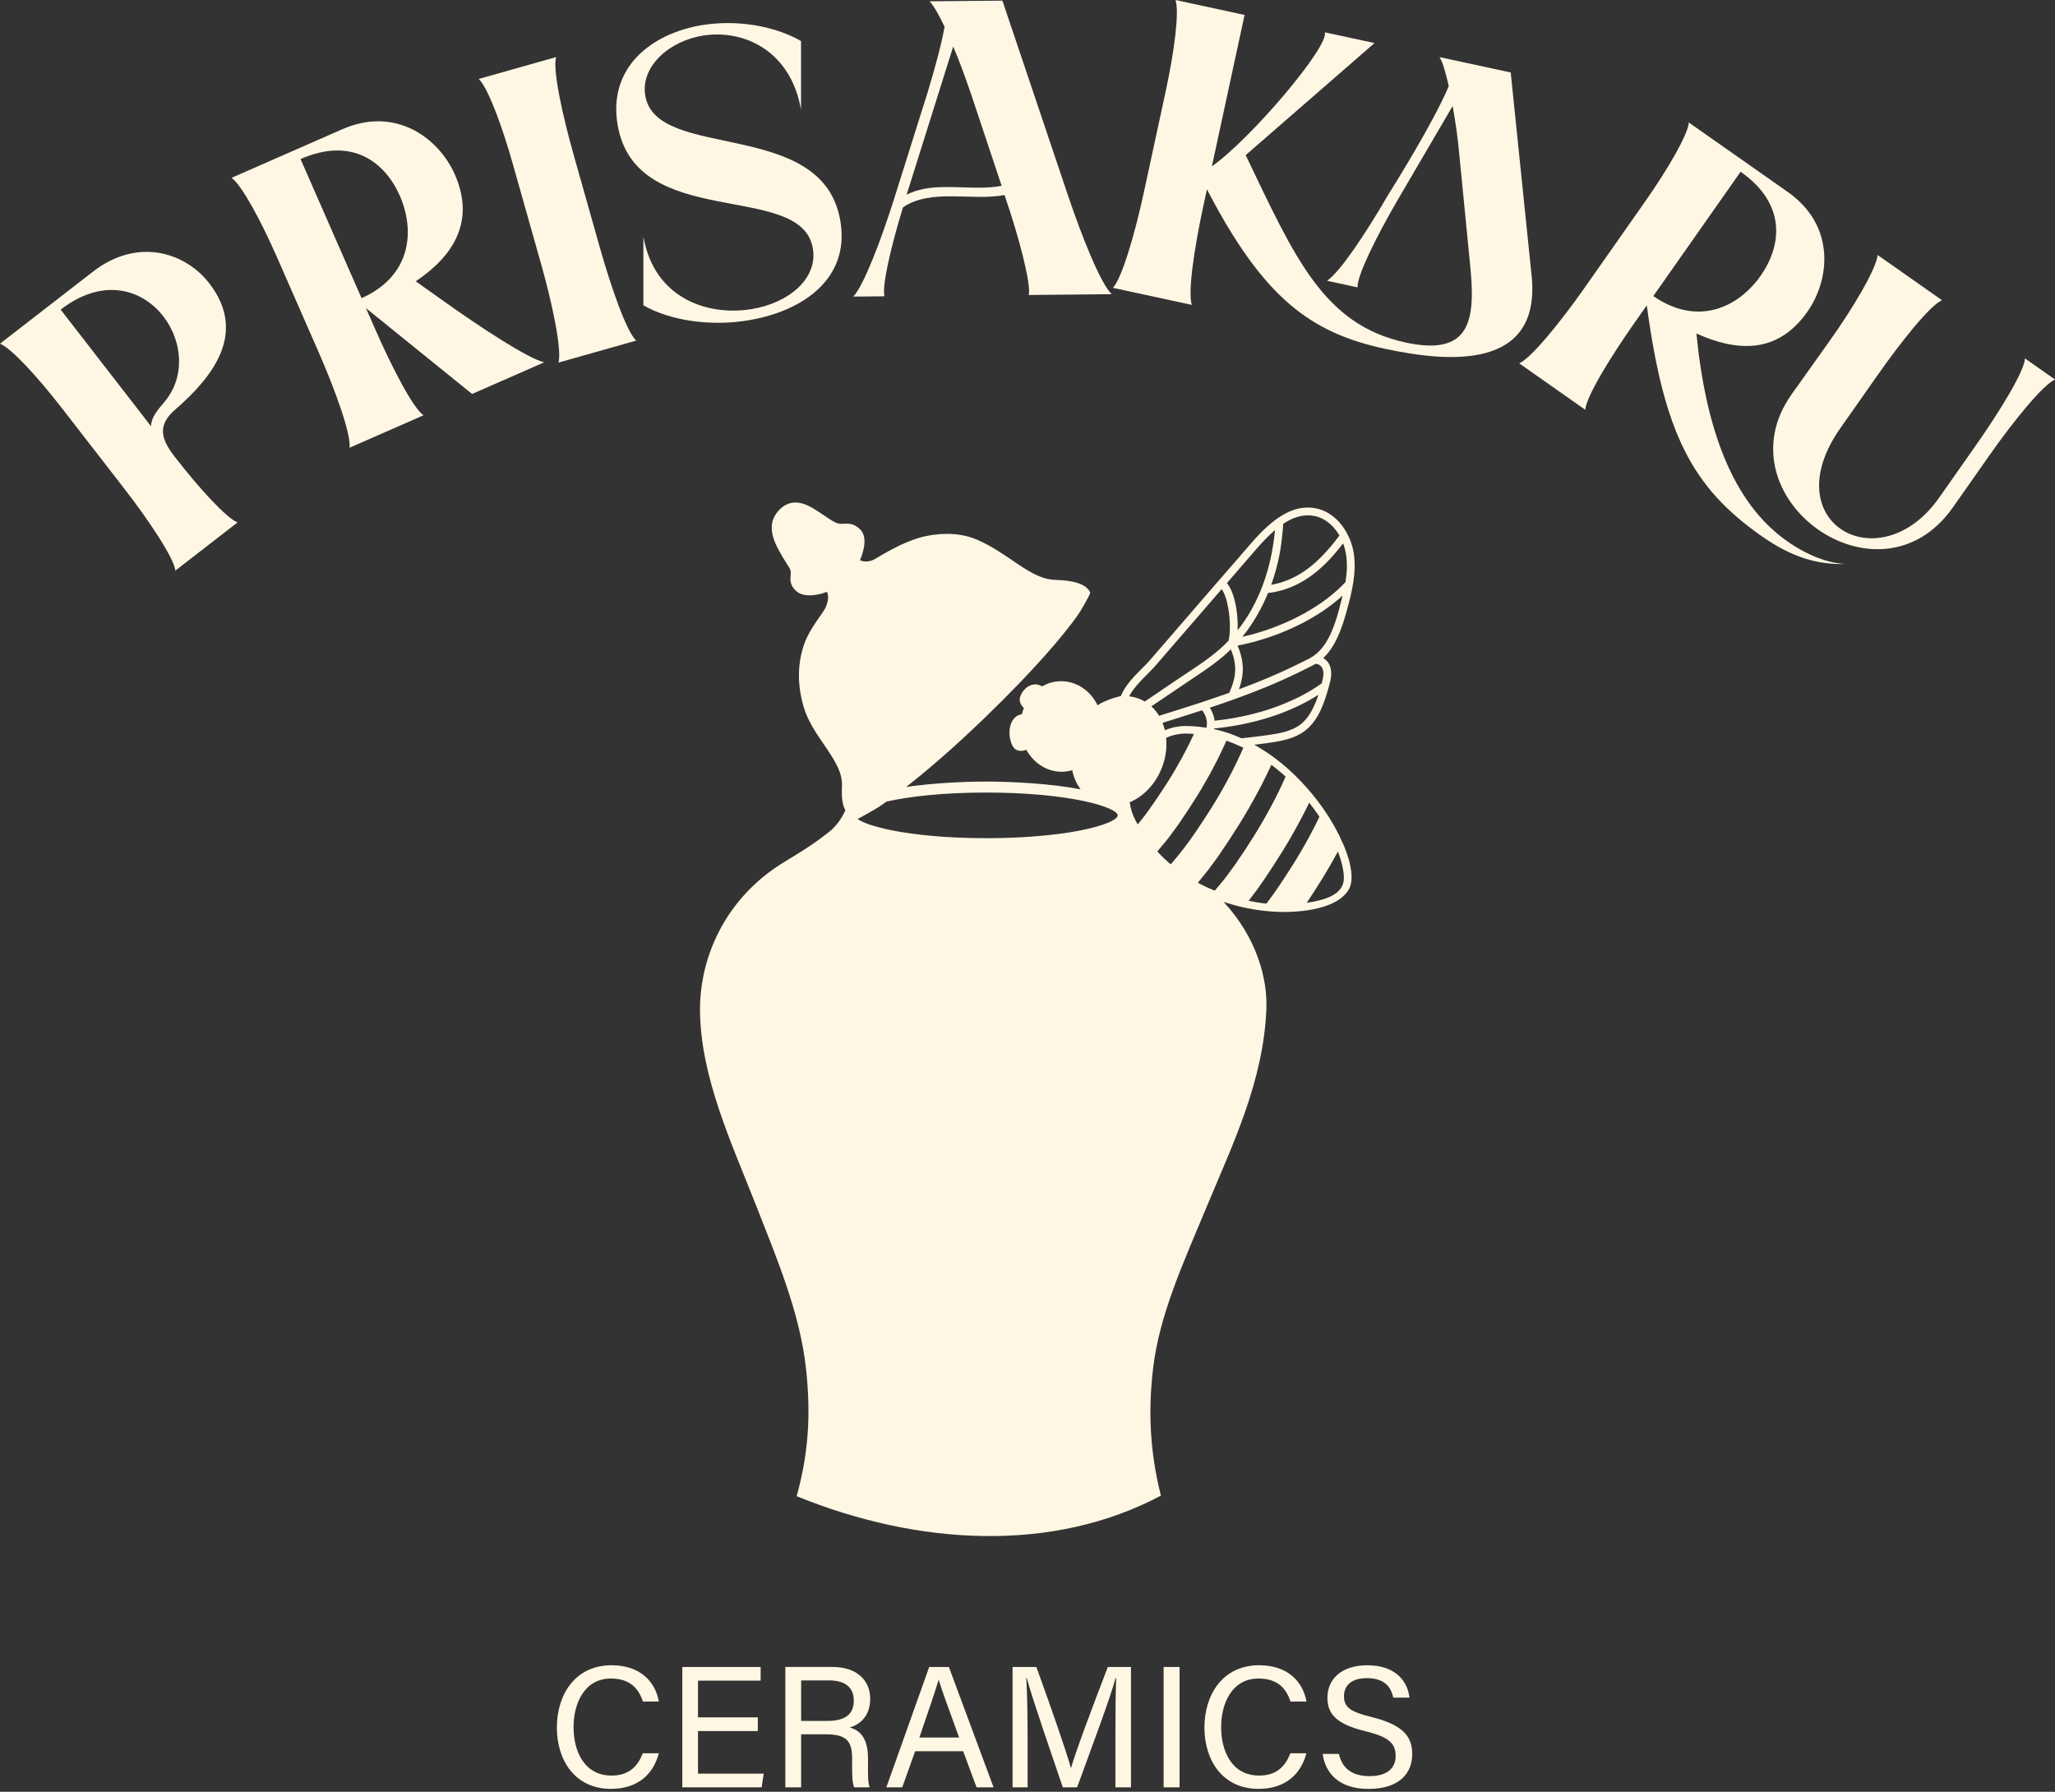 <?xml version="1.0" encoding="UTF-8"?> <svg xmlns="http://www.w3.org/2000/svg" width="687" height="599" viewBox="0 0 687 599" fill="none"><rect x="0" y="0" width="687" height="599" fill="#333333" stroke="none"/><path d="M204.23 561.13C210.59 561.13 213.48 564.43 214.93 568.82H220.26C219.07 562.1 213.93 556.69 204.45 556.69C192.23 556.69 186.16 566.57 186.16 577.52C186.16 588.46 192.22 598.02 204.25 598.02C213.38 598.02 218.47 592.94 220.25 586.11H214.89C213.38 590.02 210.66 593.57 204.47 593.57C195.19 593.57 191.74 585.25 191.74 577.36C191.74 569.47 195.36 561.13 204.23 561.13Z" fill="#FFF7E3"></path><path d="M233.34 578.69H253.34V574.12H233.34V561.83H254.29V557.27H228.1V597.5H254.62L255.31 592.93H233.34V578.69Z" fill="#FFF7E3"></path><path d="M290.93 568.03C290.93 561.75 286.52 557.26 278.26 557.26H262.54V597.5H267.82V579.77H276.04C283.26 579.77 284.87 582.26 284.87 587.99V588.85C284.87 592.63 284.82 595.76 285.54 597.5H290.73C290.06 595.81 290.18 592.31 290.18 589.53V587.81C290.18 580.82 287.32 578.37 284.04 577.49C287.9 576.43 290.9 573.25 290.9 568.03H290.93ZM276.58 575.3H267.83V561.76H277.17C282.64 561.76 285.42 564.18 285.42 568.47C285.43 572.98 282.72 575.3 276.58 575.3Z" fill="#FFF7E3"></path><path d="M310.64 557.27L296.31 597.51H301.62L305.95 585.44H322L326.47 597.51H332.16L317.22 557.27H310.66H310.64ZM307.35 580.86C310.44 571.81 312.79 565.01 313.77 561.6H313.83C314.71 564.66 316.82 570.29 320.64 580.86H307.35Z" fill="#FFF7E3"></path><path d="M358.08 590.99H357.99C356.61 585.86 351.02 569.76 346.46 557.27H338.51V597.51H343.54V581.47C343.54 574.58 343.4 565.63 343.1 560.99H343.27C345.08 567.85 351.82 587.22 355.3 597.51H360.08C364.69 584.85 371.2 567.59 372.92 561.05H373.14C372.97 565.29 372.89 572.89 372.89 580.36V597.51H378.09V557.27H370.36C365.64 569.43 359.03 587.12 358.09 590.99H358.08Z" fill="#FFF7E3"></path><path d="M394.34 557.27H389.01V597.51H394.34V557.27Z" fill="#FFF7E3"></path><path d="M420.73 561.13C427.09 561.13 429.98 564.43 431.43 568.82H436.76C435.57 562.1 430.43 556.69 420.95 556.69C408.73 556.69 402.65 566.57 402.65 577.52C402.65 588.46 408.71 598.02 420.74 598.02C429.86 598.02 434.96 592.94 436.74 586.11H431.38C429.86 590.02 427.15 593.57 420.96 593.57C411.68 593.57 408.23 585.25 408.23 577.36C408.23 569.45 411.85 561.13 420.73 561.13Z" fill="#FFF7E3"></path><path d="M458.61 574.01C451.56 572.31 449.3 570.82 449.3 567.04C449.3 563.26 452.05 561 456.94 561C462.8 561 465.05 563.94 465.77 567.52H471.19C470.64 562.24 466.71 556.7 457.13 556.7C448.15 556.7 443.76 561.58 443.76 567.55C443.76 573.21 447.06 576.45 456.52 578.76C464.58 580.72 466.57 582.97 466.57 587.02C466.57 590.82 464.09 593.76 457.82 593.76C451.99 593.76 448.7 591.15 447.6 586.33H442.18C443.01 592.5 447.37 598.04 457.47 598.04C467.58 598.04 472.11 592.96 472.11 586.47C472.11 581.31 470.08 576.84 458.61 574.04V574.01Z" fill="#FFF7E3"></path><path d="M449.02 282.17L448.91 281.91C447.32 278.22 445.24 274.48 442.71 270.81C441.54 269.09 440.27 267.4 438.94 265.78C436.47 262.75 433.81 259.93 431 257.4L430.75 257.17C430.59 257.03 430.44 256.89 430.28 256.75C428.9 255.55 427.47 254.37 426 253.29C423.83 251.68 421.59 250.24 419.31 248.97C420.92 248.77 422.54 248.58 424.15 248.34C428.38 247.75 432.8 246.93 436.26 244.29C441.07 240.63 442.9 234.25 444.23 229.59C444.79 227.62 445.56 224.92 444.53 222.41C444.11 221.39 443.31 220.55 442.36 220C446.45 216.17 448.56 210.24 450.2 204.29C452.03 197.68 453.58 191.2 452.53 184.75C451.53 178.57 447.11 171.29 439.78 169.91C438.19 169.61 436.64 169.6 435.14 169.82C434.42 169.93 433.72 170.1 433.01 170.3C432.87 170.35 432.73 170.38 432.6 170.43C431.57 170.76 430.57 171.2 429.59 171.73C425.28 174.04 421.4 177.97 417.98 181.94L413.46 187.16L411.73 189.16L410.6 190.46L410.52 190.55L407.86 193.61L407 194.59L403.98 198.08L402.14 200.21L384.38 220.75C383.74 221.5 382.91 222.33 382.04 223.2C381.95 223.29 381.85 223.39 381.74 223.5C379.12 226.13 376.02 229.27 374.69 232.72C374.74 232.59 369.35 234.03 366.93 235.77C364.55 230.88 359.82 227.61 354.46 227.73C352.26 227.78 350.21 228.4 348.38 229.47C347.6 228.95 346.62 228.7 345.68 228.81C343.87 229.01 342.32 230.34 341.46 231.94C341.18 232.46 340.96 233.02 340.9 233.6C340.79 234.65 341.4 235.84 342.28 236.7C342.02 237.37 341.78 238.09 341.59 238.81C340.28 238.87 338.92 239.9 338.2 241.41C337.23 243.44 337.29 246.04 338 248.15C338.23 248.84 338.52 249.49 338.94 250C339.88 251.14 341.69 251.27 343.1 250.64C345.57 255.14 350.1 258.11 355.21 257.99C356.34 257.96 357.41 257.79 358.44 257.47C358.94 259.86 359.89 262.04 361.24 263.86C351.13 261.94 338.4 261.28 329.73 261.28C322.36 261.28 312.06 261.75 302.92 263.08C309.56 257.92 318.31 250.48 329.26 239.91C346.43 223.32 355.44 212.38 360.01 206.08C361.26 204.36 364.14 199.36 364.49 198.09C364.36 197.84 364.24 197.62 364.1 197.42C362.52 195.15 358.91 194.03 352.76 193.85C347.82 193.71 343.45 190.75 338.4 187.31C334.84 184.89 331.15 182.39 326.73 180.46C321.81 178.32 315.81 177.9 309.42 179.24C303.83 180.41 297.75 183.71 292.61 186.81C289.74 188.53 287.47 187.26 287.47 187.26C287.81 186.54 290.7 180.05 287.55 176.96C285.47 174.93 283.6 174.99 282.07 175.08C281.04 175.14 280.23 175.17 279.16 174.61C277.82 173.89 276.46 172.97 275.14 172.08C272.83 170.52 270.64 169.05 268.36 168.36C265.48 167.5 262.94 168.11 260.8 170.17C255.03 175.75 259.35 182.6 263.14 188.63C263.38 188.99 263.61 189.36 263.83 189.72C264.46 190.74 264.39 191.44 264.31 192.41C264.18 193.8 264.01 195.71 266.26 197.66C268.85 199.91 273.79 198.94 276.4 197.85C276.53 197.94 277.49 199.73 276.07 202.96C275.15 205.07 270.79 209.87 268.88 215.23C266.57 221.77 266.49 228.83 268.65 236.26C270.01 240.93 272.76 244.97 275.43 248.86C278.63 253.55 281.66 257.98 281.48 262.63C281.35 265.74 281.39 268.68 282.62 270.84C282.59 270.9 282.56 270.98 282.53 271.04C280.89 274.67 278.72 276.89 277.06 278.2C268.31 285.11 262.64 287.33 256.73 291.88C239.83 304.86 233.86 323.31 234.01 337.91C234.24 360.17 244.53 382 252.66 402.73C259.66 420.6 267.49 439.06 269.47 457.67C271.06 472.51 270.41 485.42 266.33 500.18C306.72 516.6 351.73 519.33 388.1 499.98C383.99 483.77 384.05 469.85 385.46 457.67C387.55 439.61 395.52 422.35 403.6 402.95C412 382.75 422.4 361.49 423.36 337.3C423.77 327.15 420.11 313.43 409.07 301.51C411.23 302.21 413.45 302.84 415.69 303.34C417.83 303.81 420 304.18 422.16 304.43C423.79 304.63 425.36 304.76 426.86 304.82C429.7 304.95 432.47 304.85 435.11 304.57C438 304.26 440.61 303.73 442.83 302.99C445.87 302 449 300.39 450.75 297.6C452.58 294.8 452.08 289.56 449.33 282.83C449.24 282.61 449.14 282.38 449.03 282.16L449.02 282.17ZM439.62 235.25C439.11 236.5 438.51 237.66 437.84 238.72C437.65 239.02 437.43 239.31 437.23 239.61C436.5 240.6 435.68 241.49 434.7 242.22C434.32 242.5 433.95 242.77 433.54 243C433.13 243.23 432.73 243.45 432.31 243.64C431.47 244.03 430.58 244.34 429.65 244.61C427.81 245.14 425.81 245.46 423.79 245.75C420.88 246.16 417.96 246.5 415.04 246.81C413.63 246.18 412.21 245.61 410.81 245.12C409.17 244.56 407.51 244.1 405.86 243.74V243.71C405.86 243.65 405.89 243.57 405.91 243.51C406.07 243.51 406.24 243.48 406.41 243.46C406.63 243.44 406.85 243.41 407.08 243.4C407.53 243.35 408.03 243.29 408.53 243.23C409.03 243.17 409.58 243.09 410.14 243.01C411.25 242.85 412.45 242.67 413.73 242.43C414.87 242.23 416.06 241.98 417.31 241.69C418.15 241.5 419.01 241.3 419.89 241.08C421.34 240.7 422.83 240.28 424.36 239.8C425.89 239.32 427.44 238.77 429 238.17C432.92 236.65 436.92 234.71 440.75 232.26C440.41 233.29 440.06 234.29 439.67 235.23H439.62V235.25ZM442.43 224.69C442.49 225.44 442.38 226.24 442.19 227.08C442.1 227.53 441.97 228 441.83 228.47C441.63 228.6 441.6 228.63 441.5 228.69C437.61 231.47 433.47 233.54 429.36 235.23C426.67 236.34 424.02 237.23 421.46 237.97C420.44 238.27 419.44 238.53 418.46 238.77C417.48 239.02 416.52 239.24 415.6 239.43C414.68 239.63 413.77 239.81 412.91 239.96C410.75 240.35 408.82 240.62 407.19 240.8C406.78 240.85 406.39 240.89 406.02 240.93C405.94 240.07 405.72 239.23 405.39 238.41C405.25 238.07 405.09 237.72 404.91 237.38C404.77 237.11 404.61 236.85 404.44 236.58C404.75 236.47 405.07 236.38 405.38 236.27C407.55 235.55 409.71 234.8 411.85 234.03C411.91 234 411.99 233.98 412.05 233.95C412.22 233.89 412.38 233.82 412.55 233.78C414.96 232.92 417.36 232.03 419.77 231.07C421 230.59 422.22 230.09 423.46 229.59C425.93 228.57 428.4 227.49 430.88 226.34C432.13 225.76 433.38 225.17 434.63 224.56C435.57 224.11 436.51 223.62 437.46 223.14C438.04 222.84 438.62 222.58 439.19 222.26C439.24 222.25 439.28 222.21 439.33 222.2C439.33 222.2 439.35 222.18 439.36 222.17C439.52 222.09 439.67 222.01 439.83 221.91C440.69 221.91 441.72 222.57 442.06 223.41C442.19 223.65 442.4 224.33 442.43 224.69ZM384.62 270.03C384.07 270.81 383.53 271.58 382.95 272.34C382.56 272.84 382.15 273.34 381.76 273.84C381.29 274.43 380.82 275.03 380.34 275.61C380.11 275.19 379.86 274.78 379.64 274.34C378.61 272.42 377.95 270.34 377.67 268.2C377.7 268.2 377.75 268.17 377.78 268.15C382.28 266.23 386.26 262.18 388.4 256.72C389.73 253.36 390.17 249.9 389.85 246.71V246.66C390.37 246.43 390.9 246.21 391.43 246.03C393.07 245.5 394.76 245.22 396.45 245.23C397.32 245.23 398.22 245.28 399.14 245.34C398.86 245.97 398.55 246.59 398.25 247.22C398.09 247.53 397.95 247.85 397.8 248.16C397.67 248.41 397.57 248.66 397.44 248.91C397.13 249.54 396.78 250.18 396.46 250.8C396.33 251.03 396.23 251.25 396.1 251.49C395.83 252 395.57 252.52 395.3 253.02C394.78 253.97 394.25 254.9 393.72 255.82C393.49 256.24 393.25 256.67 393.02 257.07C392.25 258.4 391.46 259.68 390.68 260.92C389.88 262.17 389.09 263.44 388.24 264.7C387.97 265.11 387.69 265.51 387.41 265.93C386.83 266.79 386.27 267.67 385.66 268.53C385.32 269.03 384.96 269.52 384.6 270L384.62 270.03ZM396.46 242.7C394.07 242.7 391.68 243.18 389.43 244.11C389.23 243.27 388.96 242.47 388.65 241.69C388.65 241.69 388.65 241.66 388.63 241.66C389.04 241.53 389.44 241.39 389.85 241.27C391.91 240.63 393.94 239.99 395.94 239.35C397.94 238.71 399.92 238.08 401.88 237.44C402.26 237.93 402.55 238.44 402.8 238.94C403.41 240.25 403.69 241.88 403.29 243.29C402.29 243.13 401.3 242.99 400.3 242.9C399 242.77 397.72 242.71 396.47 242.71H396.46V242.7ZM402.32 234.58C398.26 235.91 394.12 237.21 389.84 238.55C389.59 238.63 389.34 238.71 389.07 238.79C388.54 238.96 388.01 239.12 387.48 239.29C386.92 238.34 385.89 236.98 384.96 236.18C384.95 236.16 384.93 236.15 384.9 236.13C386.38 235.13 387.85 234.14 389.34 233.14C390.95 232.04 392.57 230.95 394.18 229.87C395.79 228.79 397.4 227.71 398.99 226.63C399.77 226.11 400.55 225.58 401.35 225.05C403.71 223.45 406.07 221.78 408.29 219.94C408.56 219.72 408.84 219.5 409.1 219.28C409.58 218.86 410.05 218.42 410.52 217.98C410.83 217.68 411.16 217.39 411.47 217.07C411.81 217.91 412.11 218.73 412.33 219.51C412.44 219.9 412.53 220.29 412.61 220.67C412.69 221.05 412.75 221.42 412.8 221.8C412.86 222.3 412.91 222.78 412.93 223.27C412.95 223.75 412.93 224.22 412.9 224.69C412.77 226.46 412.34 228.14 411.67 229.88C411.45 230.46 411.2 231.04 410.94 231.62C408.88 232.35 406.8 233.07 404.71 233.76C403.91 234.03 403.12 234.29 402.32 234.56V234.58ZM447.71 203.61C447.6 204.02 447.49 204.42 447.37 204.81C447.14 205.62 446.9 206.42 446.64 207.2C446.28 208.29 445.91 209.36 445.48 210.39C445.29 210.86 445.09 211.33 444.89 211.78C444.72 212.14 444.55 212.5 444.37 212.84C444.01 213.54 443.64 214.22 443.23 214.86C442.82 215.5 442.39 216.11 441.92 216.67C440.98 217.81 439.92 218.78 438.7 219.56C438.3 219.81 437.91 220.01 437.51 220.25C437.24 220.39 436.98 220.51 436.71 220.64C436.24 220.87 435.77 221.11 435.3 221.34C434.66 221.65 434.02 221.98 433.38 222.29C432.74 222.6 432.1 222.92 431.47 223.21C429.47 224.16 427.49 225.06 425.5 225.91C423.52 226.77 421.55 227.58 419.58 228.37C417.78 229.07 415.99 229.76 414.19 230.43C414.89 228.48 415.32 226.62 415.44 224.8C415.49 224.19 415.49 223.58 415.47 222.99C415.45 222.54 415.42 222.08 415.36 221.63C415.3 221.18 415.23 220.72 415.14 220.25C415.06 219.89 414.98 219.53 414.89 219.16C414.61 218.07 414.23 216.96 413.73 215.81C416.46 215.31 419.45 214.56 422.57 213.57C423.62 213.24 424.66 212.88 425.73 212.51C426.45 212.26 427.17 211.98 427.89 211.7C428.61 211.42 429.33 211.12 430.06 210.81C430.9 210.45 431.75 210.08 432.61 209.68C432.95 209.52 433.31 209.34 433.66 209.16C434.29 208.86 434.91 208.57 435.52 208.24C437.9 207 440.22 205.63 442.47 204.11C444.72 202.59 446.86 200.9 448.85 199.09C448.49 200.57 448.1 202.08 447.68 203.59L447.71 203.61ZM450.27 189.85C450.24 191.43 450.05 193.01 449.8 194.6C446 198.7 441.19 202.18 436.04 205.04C434.68 205.79 433.29 206.51 431.88 207.18C431.18 207.51 430.47 207.84 429.79 208.13C426.98 209.36 424.15 210.41 421.39 211.27C419.31 211.91 417.28 212.46 415.33 212.88C417.55 210.14 419.53 207.16 421.23 203.94C421.81 202.86 422.34 201.77 422.86 200.66C423.22 199.86 423.56 199.05 423.91 198.24C424.74 198.15 425.55 198.02 426.33 197.86C427.24 197.67 428.11 197.45 428.97 197.2C431.53 196.43 433.86 195.34 435.97 194.06C436.86 193.51 437.74 192.93 438.55 192.34C443.19 188.92 446.6 184.76 449.02 181.65C450.01 184.28 450.33 187.06 450.27 189.85ZM428.74 178.22C428.85 177.19 428.93 176.16 428.99 175.11C429.37 174.86 429.76 174.61 430.15 174.39C430.54 174.17 430.93 173.95 431.32 173.76C431.74 173.54 432.18 173.35 432.62 173.18C433.06 173.01 433.5 172.87 433.93 172.74C434.34 172.63 434.76 172.54 435.18 172.46C435.6 172.38 436.02 172.33 436.45 172.3C436.92 172.27 437.39 172.27 437.86 172.3C438.33 172.33 438.81 172.38 439.3 172.47C440.24 172.64 441.13 172.95 441.96 173.35C442.37 173.55 442.77 173.77 443.16 174.02C443.93 174.52 444.65 175.1 445.29 175.74C446.26 176.71 447.09 177.83 447.79 179.02L447.65 179.21C446.12 181.2 444.09 183.81 441.51 186.37C441.07 186.79 440.63 187.23 440.17 187.65C439.7 188.07 439.23 188.49 438.73 188.9C438.32 189.23 437.92 189.56 437.5 189.89C437.08 190.22 436.64 190.52 436.2 190.83C434.51 192 432.65 193.04 430.64 193.86C429.81 194.2 428.97 194.5 428.08 194.78C427.55 194.94 427 195.08 426.44 195.2C426.08 195.28 425.72 195.37 425.35 195.43L424.99 195.49C426.18 192.14 427.13 188.63 427.83 184.97C428.24 182.73 428.51 180.49 428.74 178.22ZM413.4 191.18L417.57 186.36L419.93 183.64C421.9 181.37 424.01 179.11 426.24 177.2C426.24 177.33 426.22 177.45 426.21 177.56C426.05 179.23 425.83 180.87 425.57 182.5C425.44 183.25 425.32 183.99 425.18 184.72C424.9 186.19 424.57 187.63 424.21 189.04C424.02 189.74 423.83 190.45 423.63 191.14C423.22 192.53 422.79 193.89 422.3 195.22C421.82 196.55 421.29 197.85 420.72 199.11C420.36 199.92 419.99 200.71 419.6 201.49C419.21 202.27 418.8 203.04 418.38 203.79C418.04 204.4 417.68 205.01 417.32 205.6C416.96 206.19 416.58 206.79 416.19 207.35C415.42 208.51 414.61 209.62 413.75 210.7C413.8 209.43 413.77 208.04 413.67 206.6C413.61 205.71 413.51 204.82 413.39 203.93C413.05 201.52 412.45 199.18 411.58 197.25C411.17 196.37 410.7 195.59 410.17 194.92L412.79 191.89L413.4 191.18ZM383.59 225.34C384.11 224.82 384.59 224.34 385.06 223.85C385.29 223.62 385.51 223.37 385.73 223.15C385.95 222.93 386.15 222.68 386.34 222.46L403.06 203.14L404.98 200.92L408.43 196.93C408.59 197.16 408.74 197.41 408.88 197.68C409.02 197.93 409.14 198.21 409.27 198.49C409.52 199.07 409.74 199.69 409.94 200.37C410.03 200.7 410.13 201.06 410.22 201.4C410.53 202.64 410.75 203.97 410.91 205.29C411.02 206.18 411.08 207.07 411.13 207.95C411.19 209.18 411.18 210.36 411.11 211.42C411.09 211.69 411.08 211.94 411.05 212.19C410.97 212.94 410.86 213.6 410.72 214.16C410.42 214.47 410.13 214.79 409.83 215.08C409.17 215.72 408.52 216.35 407.83 216.96C407.69 217.09 407.55 217.23 407.39 217.35C405.86 218.66 404.23 219.9 402.58 221.09C400.92 222.28 399.22 223.4 397.55 224.51C395.96 225.57 394.36 226.64 392.75 227.72C391.14 228.8 389.55 229.89 387.94 230.97C387.93 230.97 387.89 231 387.88 231.02C386.15 232.19 384.41 233.35 382.68 234.52C382.1 234.18 381.51 233.86 380.87 233.61C379.79 233.19 378.7 232.92 377.59 232.8H377.48C378.81 230.16 381.39 227.56 383.57 225.37L383.59 225.34ZM352.98 278.89C346.6 279.67 338.84 280.2 329.73 280.2C316.11 280.2 305.47 279.04 298.06 277.56C292.03 276.34 288.16 274.92 286.58 273.7C286.66 273.7 286.74 273.73 286.81 273.75C286.81 273.75 292.43 270.67 293.67 269.84C294.51 269.28 295.42 268.65 296.42 267.95C303.86 266.29 315.04 264.95 329.73 264.95C358.13 264.95 373.65 269.99 373.66 272.58C373.66 274.35 366.49 277.24 352.96 278.91L352.98 278.89ZM391.4 288.98C389.82 287.63 388.31 286.18 386.9 284.65C387.06 284.48 387.18 284.31 387.32 284.13C387.82 283.54 388.31 282.94 388.81 282.35C389.32 281.72 389.87 281.12 390.36 280.47C391.08 279.55 391.74 278.61 392.42 277.69C392.86 277.08 393.33 276.49 393.75 275.89C394.48 274.86 395.16 273.83 395.84 272.79C396.17 272.29 396.53 271.79 396.86 271.29C397.52 270.29 398.14 269.3 398.77 268.32C399.1 267.8 399.44 267.27 399.77 266.77C399.97 266.46 400.16 266.14 400.38 265.8C400.83 265.08 401.29 264.33 401.72 263.58C401.83 263.38 401.95 263.17 402.06 262.99C402.39 262.43 402.72 261.86 403.05 261.29C403.24 260.95 403.43 260.6 403.63 260.27C403.88 259.83 404.13 259.38 404.38 258.93C404.58 258.57 404.77 258.19 404.97 257.84C405.2 257.4 405.44 256.98 405.66 256.54C405.86 256.16 406.05 255.79 406.24 255.41C406.46 254.99 406.68 254.57 406.9 254.14C407.1 253.75 407.29 253.36 407.48 252.98C407.68 252.57 407.89 252.17 408.07 251.78C408.26 251.4 408.43 251.03 408.6 250.64C408.69 250.45 408.77 250.26 408.87 250.08C408.96 249.86 409.07 249.66 409.17 249.44C409.34 249.08 409.48 248.74 409.66 248.38C409.77 248.11 409.89 247.86 410 247.6C411.56 248.13 413.13 248.79 414.67 249.51C415 249.67 415.33 249.79 415.65 249.96C415.51 250.3 415.35 250.65 415.2 250.99C415.05 251.33 414.9 251.68 414.75 252.02C414.53 252.51 414.3 252.99 414.06 253.49C413.89 253.87 413.72 254.23 413.54 254.6C413.31 255.08 413.06 255.58 412.81 256.08C412.62 256.47 412.43 256.85 412.25 257.24C412 257.74 411.74 258.24 411.47 258.74C411.27 259.13 411.06 259.52 410.86 259.91C410.58 260.43 410.3 260.96 410.02 261.47C409.82 261.85 409.61 262.22 409.41 262.58C409.11 263.11 408.82 263.64 408.52 264.16C408.32 264.52 408.11 264.88 407.91 265.22C407.58 265.78 407.25 266.35 406.93 266.89C406.74 267.2 406.57 267.5 406.38 267.81C405.86 268.67 405.35 269.5 404.83 270.33C403.13 273 401.41 275.65 399.64 278.24C397.34 281.6 394.91 284.87 392.2 288C391.92 288.33 391.65 288.66 391.37 288.97H391.4V288.98ZM414.71 286.36C414.1 287.28 413.49 288.2 412.85 289.11C412.41 289.72 411.96 290.31 411.52 290.92C410.85 291.84 410.19 292.77 409.49 293.67C409.04 294.26 408.54 294.83 408.05 295.41C407.72 295.8 407.41 296.19 407.08 296.58C406.75 296.97 406.42 297.36 406.1 297.75C405.55 297.53 405.02 297.28 404.47 297.05C404.06 296.86 403.64 296.71 403.22 296.5C402.28 296.06 401.36 295.59 400.46 295.11C400.68 294.84 400.9 294.58 401.1 294.31C401.51 293.81 401.91 293.29 402.32 292.79C402.88 292.09 403.49 291.38 404.04 290.66C404.76 289.72 405.41 288.78 406.1 287.84C406.6 287.15 407.12 286.48 407.58 285.79C408.33 284.71 409.05 283.63 409.75 282.55C410.11 282 410.5 281.46 410.84 280.92C411.89 279.31 412.92 277.72 413.92 276.14C414.14 275.81 414.34 275.45 414.58 275.09C415.07 274.32 415.55 273.53 416.02 272.71C416.19 272.43 416.36 272.13 416.52 271.85C416.83 271.32 417.15 270.79 417.46 270.25C417.68 269.86 417.9 269.47 418.12 269.08C418.37 268.63 418.64 268.19 418.89 267.73C419.12 267.31 419.34 266.9 419.58 266.48C419.81 266.04 420.05 265.62 420.28 265.18C420.36 265.04 420.42 264.9 420.5 264.77C420.66 264.47 420.81 264.18 420.97 263.88C421.19 263.47 421.41 263.05 421.63 262.65C421.85 262.23 422.07 261.81 422.27 261.37C422.49 260.95 422.69 260.53 422.91 260.1C423.1 259.72 423.27 259.35 423.46 258.97C423.68 258.52 423.91 258.06 424.12 257.61C424.28 257.27 424.43 256.95 424.59 256.61C424.73 256.3 424.89 255.98 425.03 255.67C426.27 256.61 427.48 257.58 428.64 258.59C429.02 258.92 429.39 259.26 429.77 259.61C429.68 259.83 429.57 260.06 429.47 260.3C429.27 260.75 429.08 261.21 428.86 261.68C428.67 262.07 428.48 262.48 428.3 262.88C428.1 263.32 427.89 263.76 427.67 264.21C427.45 264.68 427.2 265.15 426.97 265.62C426.78 266.01 426.59 266.4 426.39 266.79C426.14 267.28 425.89 267.78 425.62 268.26C425.42 268.65 425.23 269.03 425.01 269.42C424.74 269.92 424.48 270.4 424.21 270.9C424.01 271.28 423.8 271.67 423.58 272.04C423.28 272.59 422.97 273.14 422.66 273.67C422.47 274 422.3 274.31 422.11 274.64C421.72 275.31 421.33 275.97 420.94 276.63C420.86 276.76 420.8 276.86 420.72 276.99C420.69 277.05 420.64 277.12 420.61 277.18C420.33 277.63 420.06 278.07 419.78 278.53C419.55 278.91 419.33 279.28 419.09 279.64C418.65 280.33 418.21 281.02 417.78 281.69C417.2 282.6 416.62 283.5 416.05 284.4C415.63 285.06 415.17 285.7 414.74 286.34H414.71V286.36ZM434.73 284.96C433.95 286.31 433.15 287.6 432.37 288.84C431.54 290.15 430.74 291.4 429.96 292.61C429.55 293.25 429.15 293.84 428.74 294.46C428.38 295.01 428.01 295.57 427.66 296.1C427.25 296.71 426.85 297.27 426.44 297.85C426.1 298.35 425.75 298.85 425.41 299.34C425 299.9 424.6 300.45 424.17 301C423.91 301.34 423.66 301.7 423.39 302.06H423.31C421.36 301.86 419.39 301.54 417.42 301.15C417.94 300.49 418.42 299.84 418.9 299.18C419.32 298.62 419.76 298.07 420.17 297.51C420.81 296.63 421.4 295.76 422.01 294.88C422.35 294.38 422.71 293.89 423.04 293.39C423.76 292.34 424.43 291.31 425.09 290.29C425.29 289.99 425.51 289.66 425.7 289.37C426.56 288.06 427.37 286.76 428.15 285.52C428.37 285.19 428.57 284.85 428.81 284.47C429.19 283.86 429.72 283 430.34 281.94C430.43 281.77 430.56 281.56 430.67 281.39C430.9 281 431.12 280.61 431.39 280.17C431.5 279.98 431.62 279.76 431.73 279.56C432 279.09 432.26 278.64 432.54 278.14C432.68 277.87 432.84 277.59 432.99 277.33C433.26 276.84 433.52 276.38 433.8 275.86C433.97 275.55 434.14 275.22 434.32 274.89C434.59 274.39 434.87 273.89 435.15 273.34C435.34 273 435.53 272.62 435.71 272.26C435.98 271.73 436.26 271.21 436.54 270.66C436.74 270.27 436.93 269.85 437.13 269.46C437.32 269.08 437.51 268.72 437.68 268.33C438.87 269.85 440.01 271.39 441.05 272.96C441.05 272.97 441.08 273.01 441.1 273.02C440.84 273.58 440.54 274.16 440.26 274.74C439.93 275.4 439.62 276.05 439.27 276.73C438.8 277.64 438.32 278.54 437.83 279.45C437.56 279.94 437.31 280.42 437.05 280.9C436.41 282.06 435.77 283.18 435.11 284.31C434.98 284.55 434.84 284.78 434.72 285L434.73 284.96ZM436.83 301.81C436.99 301.58 437.13 301.36 437.28 301.14C437.45 300.87 437.62 300.62 437.8 300.36C438.13 299.88 438.43 299.39 438.74 298.92C438.87 298.73 438.99 298.54 439.12 298.36C439.46 297.83 439.79 297.31 440.11 296.81C440.19 296.68 440.28 296.56 440.34 296.43C440.73 295.82 441.11 295.24 441.43 294.7C441.65 294.37 441.85 294.03 442.09 293.65C442.25 293.4 442.42 293.12 442.6 292.82C442.66 292.73 442.73 292.62 442.77 292.52C442.9 292.32 443.02 292.1 443.16 291.88C443.24 291.74 443.33 291.6 443.41 291.46C443.54 291.26 443.66 291.04 443.79 290.82C443.88 290.66 443.99 290.49 444.09 290.32C444.15 290.21 444.22 290.1 444.28 289.99C444.34 289.88 444.41 289.79 444.47 289.66C444.58 289.47 444.7 289.27 444.81 289.07C444.94 288.85 445.06 288.63 445.19 288.41C445.32 288.19 445.44 287.97 445.57 287.74C445.7 287.52 445.82 287.3 445.95 287.07C446.09 286.82 446.23 286.55 446.37 286.3C446.5 286.08 446.62 285.86 446.75 285.63C446.89 285.36 447.05 285.08 447.19 284.82C447.22 284.77 447.24 284.73 447.27 284.69C447.68 285.75 448.04 286.79 448.32 287.77C448.6 288.75 448.82 289.68 448.98 290.55C449.09 291.13 449.15 291.68 449.2 292.19C449.25 292.7 449.26 293.19 449.25 293.64C449.21 299.66 441.46 301.09 436.83 301.81Z" fill="#FFF7E3"></path><path d="M58.47 152.77C54.02 147.03 52.27 142.32 58.63 136.88C71.25 125.89 82.77 111.23 69.93 94.67C62.13 84.6 46.23 79.07 31.07 90.82L0 114.89C3.72 116.34 12.56 125.95 20.7 136.45L41.34 163.08C49.9 174.12 58.18 186.59 58.63 190.75L79.42 174.64C75.7 173.2 66.69 163.37 58.47 152.77ZM20.28 103.51C47.02 82.78 70.23 116.09 55.04 134.28C52.4 137.36 50.55 139.67 50.49 142.49L20.28 103.51Z" fill="#FFF7E3"></path><path d="M138.99 94.04C150.72 86.13 159.24 74.72 152.06 58.35C146.81 46.36 132.43 35.31 114.4 43.22L77.42 59.45C80.76 61.82 87.17 73.62 92.65 86.1L106.55 117.79C112.31 130.93 117.44 145.43 116.85 149.68L141.58 138.83C138.05 136.38 131.1 123 125.23 109.6L122.35 103.02L157.82 131.7L181.91 121.13C176.19 119.64 161.13 109.82 147.26 99.92L138.99 94.04ZM120.87 99.68L100.47 53.17C117.99 45.48 128.88 54.53 133.68 65.49C138.7 76.96 137.69 92.16 120.87 99.68Z" fill="#FFF7E3"></path><path d="M191.86 52.05C187.88 37.97 184.73 23.22 185.91 19.08L160.05 26.39C163.04 29.2 167.76 41.76 171.46 54.89L180.88 88.2C184.78 102.01 187.88 117.07 186.7 121.21L212.69 113.86C209.53 110.95 204.49 96.73 200.5 82.65L191.86 52.05Z" fill="#FFF7E3"></path><path d="M250.53 107.01C268.42 103.97 284.06 93.17 280.98 74.14C275.43 38.98 219.18 54.22 215.7 31.85C214.14 22.26 223.72 13.59 235.27 11.86C248.48 9.86 264.27 16.71 267.79 36.67V13.72C258.66 8.5 246.1 6.54 234.57 8.41C217.79 11.27 203.35 22.44 206.43 41.47C212.3 77.72 268.17 60.11 271.76 83.19C273.36 93.05 263.86 101.29 251.22 103.34C236.36 105.75 218.7 99.63 215.09 79.13V102.07C224.22 107.29 237.92 109.21 250.54 107.02H250.53V107.01Z" fill="#FFF7E3"></path><path d="M301.86 69.32C311.23 62.91 324.91 67.27 335.87 65.2V65.34C340.79 79.64 344.73 94.94 343.92 98.61L371.64 98.35C367.95 94.73 361.89 79.73 356.97 65.14L335.11 0.21L310.78 0.44C312.05 1.84 313.92 4.92 315.78 8.97C314.71 14.89 312.54 22.92 310.08 30.97L299.16 65.68C294.65 80.08 288.75 95.46 285.27 99.15L295.68 99.05C294.8 95.69 297.77 82.72 301.86 69.32ZM318.66 15.56C320.68 20.19 322.55 25.51 324.43 30.84L334.85 62.11C332.6 62.55 330.07 62.72 327.68 62.74C319.24 62.82 310.36 61.36 303.09 65.08L318.66 15.56Z" fill="#FFF7E3"></path><path d="M512.05 92.38L505.04 24.23L481.25 19.09C482.32 20.77 483.3 24.28 484.33 28.82C478.81 41.73 465.69 62.5 463.9 65.42C456.33 78.47 447.86 91.03 443.65 93.86L453.83 96.06C453.64 92.28 459.85 79.52 467.61 66.23L485.63 35.44C486.54 40.53 487.37 46.03 487.86 51.75L491.41 87.92C493.26 106.02 492.39 119.36 469.98 114.52C442.47 108.58 432.92 86.22 416.44 51.86L459.51 14.39L442.88 10.8C444.5 15.32 418.39 46.24 405.14 55.61L416.07 5L392.98 0C394.31 3.88 392.58 17.19 389.7 30.52L382.39 64.35C379.36 78.37 375.02 93.13 372.05 96.22L398.45 101.92C397.02 97.86 399.24 82.95 402.33 68.65L403.48 63.29C422.29 99.45 437.89 111.17 462.92 116.58C483.96 121.13 515.15 123.98 512.05 92.37V92.38Z" fill="#FFF7E3"></path><path d="M567.14 111.5C580.08 117.31 593.97 118.82 604.24 104.19C611.76 93.48 613.76 75.46 597.63 64.15L564.58 40.95C564.29 45.04 557.53 56.63 549.69 67.79L529.8 96.12C521.56 107.87 511.82 119.77 507.88 121.47L529.98 136.99C530.24 132.7 538.08 119.81 546.48 107.84L550.53 102.09C556.33 145.01 565.74 162.95 588.88 179.2C599.36 186.56 607.93 188.79 616.88 188.54C611.07 188.25 604.26 185.7 597.46 180.93C579.04 168 570.23 143.08 567.12 111.5H567.14ZM581.9 57.41C597.56 68.4 595.47 82.41 588.59 92.19C581.39 102.44 567.88 109.45 552.71 98.98L581.9 57.41Z" fill="#FFF7E3"></path><path d="M676.97 119.84C676.71 124.13 668.87 137.02 660.47 148.99L648.26 166.38C628.45 194.59 592.99 174.85 615.21 143.18L627.42 125.79C635.82 113.81 645.28 102.06 649.22 100.36L627.69 85.24C627.43 89.53 619.66 102.81 611.3 114.47L598.98 131.78C574.67 165.93 627.97 205.07 652.87 169.61L665.08 152.22C673.32 140.48 683.06 128.57 687.01 126.87L676.99 119.84H676.97Z" fill="#FFF7E3"></path></svg> 